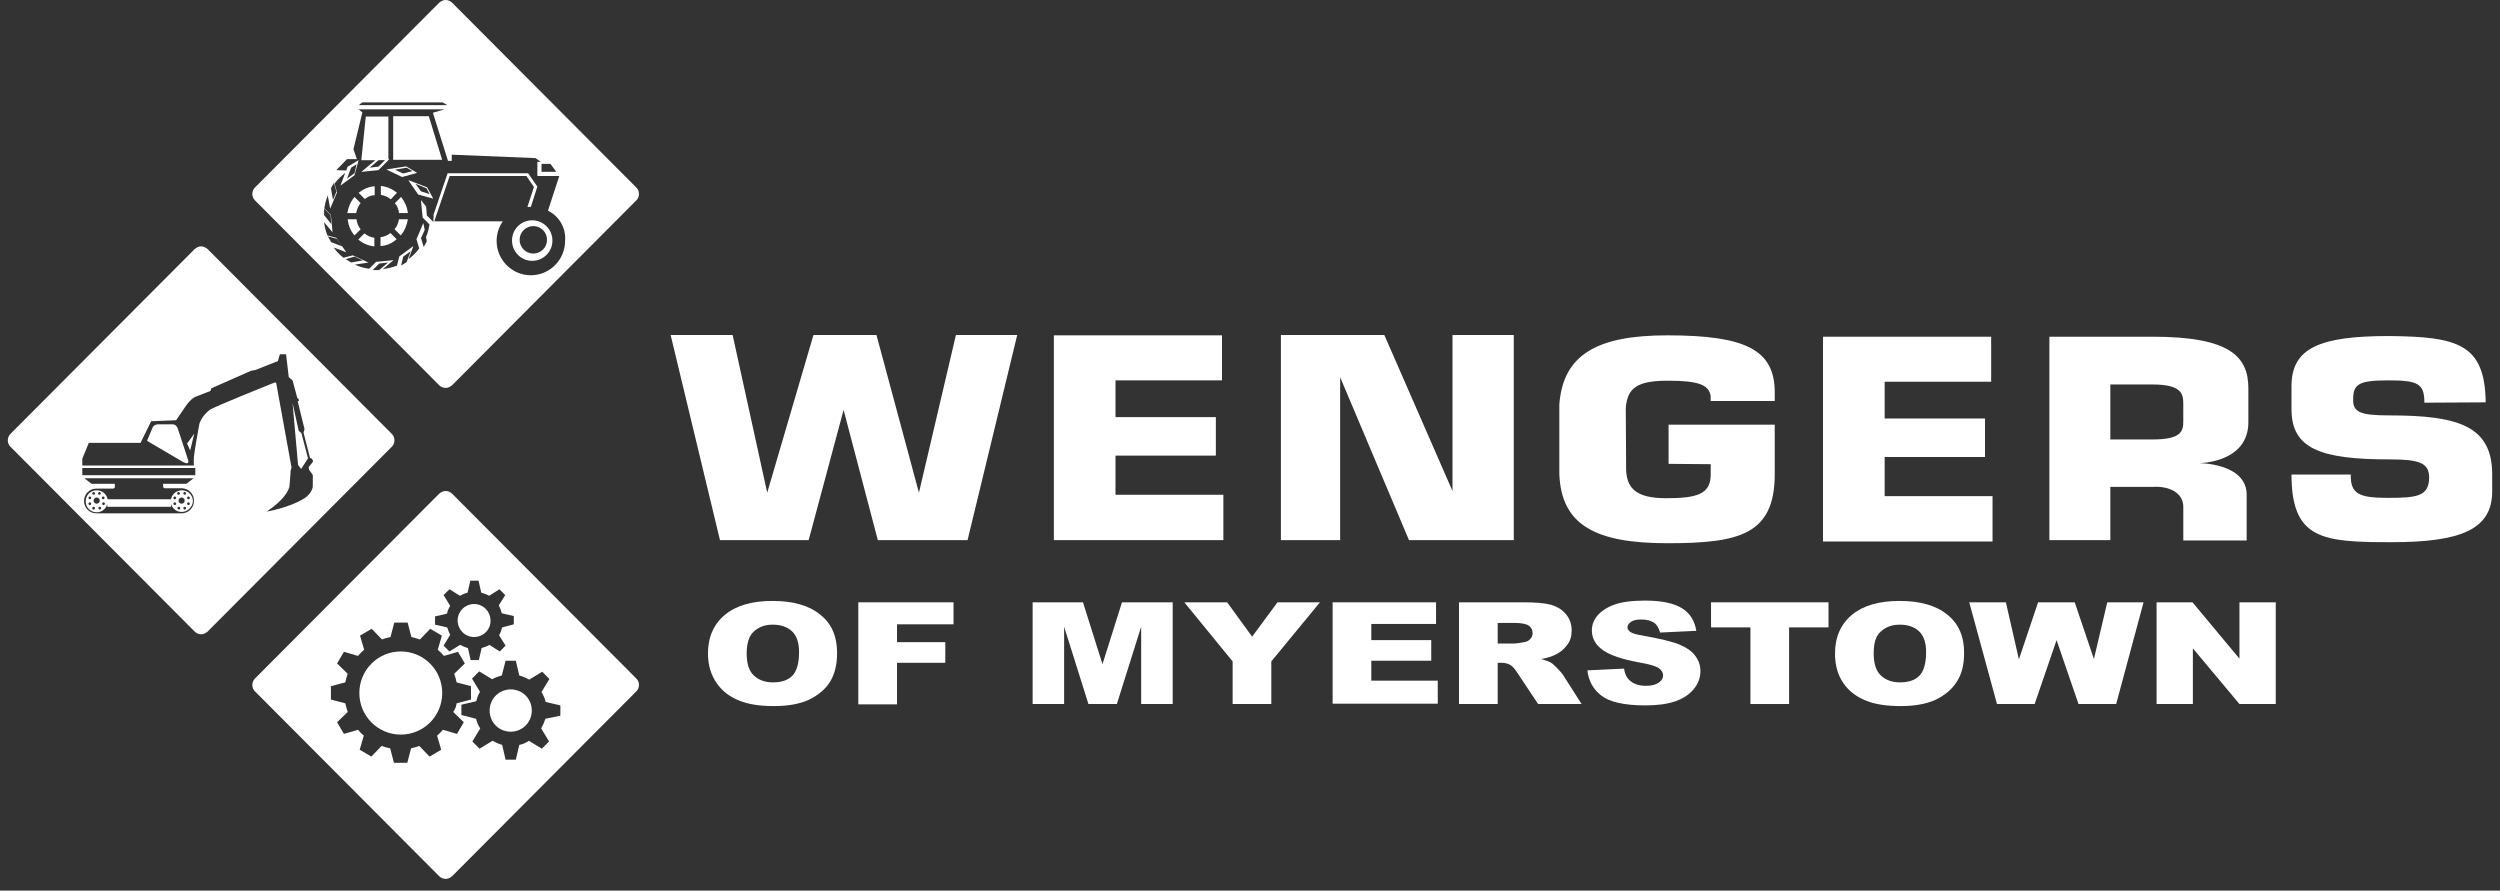 <svg width="160" height="57" viewBox="0 0 160 57" fill="none" xmlns="http://www.w3.org/2000/svg">
<rect x="0" y="0" width="160" height="57" fill="#333333" stroke="none"/>
<path d="M53.99 26.234L51.754 34.568H46.078L42.921 21.44H46.888L49.102 31.533L52.061 21.44H56.094L58.812 31.533L61.179 21.44H65.102L61.924 34.568H56.181L53.99 26.234Z" fill="white"/>
<path d="M78.208 21.462V24.343H71.392V26.696H77.814V29.159H71.392V31.665H78.296V34.568H67.447V21.462H78.208Z" fill="white"/>
<path d="M85.77 24.145V34.568H81.978V21.44H88.597L92.959 31.423V21.44H96.882V34.568H90.175L85.77 24.145Z" fill="white"/>
<path d="M113.583 30.346C113.583 34.238 111.282 34.766 106.701 34.766C102.098 34.766 99.928 33.6 99.797 30.346V25.882C100.038 22.672 102.252 21.462 106.701 21.462C111.72 21.462 113.583 22.386 113.583 25.112V25.662H109.484V25.354C109.375 24.629 108.717 24.365 106.745 24.365C104.772 24.365 104.158 24.827 104.049 26.102L104.071 29.796C104.027 31.226 104.663 31.886 106.635 31.886C108.608 31.886 109.463 31.622 109.485 30.412V29.708L106.789 29.686V27.18H113.583L113.583 30.346Z" fill="white"/>
<path d="M127.435 21.55V24.431H120.618V26.784H127.04V29.247H120.618V31.753H127.522V34.656H116.673V21.55H127.435Z" fill="white"/>
<path d="M135.062 31.16V34.568H131.161V21.55H137.78C142.689 21.55 143.895 22.803 143.895 24.848V27.026C143.895 29.62 140.761 29.642 140.761 29.642C140.761 29.642 143.698 29.642 143.785 31.577V34.59H139.731V32.435C139.731 31.555 138.854 31.094 137.78 31.16L135.062 31.16ZM135.062 24.607V28.125H137.78C139.665 28.125 139.73 27.553 139.73 26.938V25.86C139.73 25.244 139.665 24.607 137.78 24.607L135.062 24.607Z" fill="white"/>
<path d="M159.084 25.75L155.16 25.772C155.16 24.563 154.766 24.343 152.881 24.343C150.996 24.343 150.602 24.563 150.602 25.552C150.58 26.366 151.018 26.586 152.925 26.586C157.352 26.586 159.5 27.268 159.5 30.368V31.446C159.5 33.886 157.484 34.7 153.078 34.7C148.651 34.7 146.656 34.546 146.656 30.368H150.448C150.426 31.6 150.952 31.864 152.837 31.864C154.722 31.864 155.445 31.753 155.467 30.566C155.467 29.599 154.788 29.401 152.903 29.401C148.476 29.401 146.656 28.697 146.656 26.19V24.717C146.656 22.254 148.476 21.506 152.903 21.506C157.264 21.55 159.04 21.99 159.084 25.75Z" fill="white"/>
<path d="M45.31 41.825C45.31 40.769 45.683 39.933 46.406 39.34C47.129 38.746 48.137 38.46 49.431 38.46C50.768 38.46 51.776 38.746 52.499 39.34C53.222 39.911 53.573 40.725 53.573 41.781C53.573 42.55 53.419 43.166 53.113 43.65C52.806 44.133 52.346 44.507 51.754 44.793C51.162 45.057 50.417 45.189 49.54 45.189C48.642 45.189 47.896 45.079 47.305 44.837C46.713 44.595 46.231 44.244 45.88 43.738C45.507 43.21 45.31 42.572 45.31 41.825ZM47.787 41.825C47.787 42.484 47.94 42.946 48.247 43.232C48.554 43.518 48.949 43.672 49.475 43.672C50.001 43.672 50.417 43.54 50.702 43.254C50.987 42.968 51.14 42.462 51.14 41.737C51.14 41.121 50.987 40.681 50.68 40.395C50.373 40.11 49.957 39.978 49.453 39.978C48.949 39.978 48.554 40.132 48.247 40.417C47.94 40.681 47.787 41.165 47.787 41.825Z" fill="white"/>
<path d="M54.932 38.548H61.025V39.956H57.409V41.099H60.499V42.419H57.409V45.079H54.932V38.548Z" fill="white"/>
<path d="M66.066 38.548H69.31L70.559 42.506L71.808 38.548H75.052V45.057H73.035V40.109L71.479 45.057H69.66L68.104 40.109V45.057H66.088V38.548H66.066Z" fill="white"/>
<path d="M75.797 38.548H78.537L80.137 40.747L81.759 38.548H84.477L81.364 42.33V45.057H78.888V42.33L75.797 38.548Z" fill="white"/>
<path d="M85.288 38.548H91.907V39.933H87.764V40.967H91.6V42.286H87.764V43.562H92.016V45.035H85.288V38.548Z" fill="white"/>
<path d="M93.375 45.057V38.548H97.496C98.263 38.548 98.832 38.592 99.249 38.702C99.643 38.812 99.972 39.01 100.213 39.296C100.454 39.582 100.586 39.933 100.586 40.351C100.586 40.703 100.498 41.033 100.301 41.275C100.104 41.539 99.862 41.758 99.512 41.913C99.293 42.023 99.008 42.111 98.635 42.176C98.92 42.264 99.139 42.33 99.271 42.418C99.358 42.462 99.49 42.594 99.665 42.77C99.841 42.946 99.95 43.078 100.016 43.166L101.221 45.057H98.438L97.123 43.078C96.948 42.814 96.816 42.66 96.685 42.572C96.509 42.462 96.312 42.418 96.071 42.418H95.852V45.057H93.375ZM95.852 41.187H96.882C96.992 41.187 97.21 41.165 97.539 41.099C97.693 41.077 97.846 41.011 97.934 40.901C98.043 40.791 98.087 40.659 98.087 40.527C98.087 40.307 97.999 40.153 97.846 40.044C97.693 39.933 97.386 39.867 96.926 39.867H95.852V41.187Z" fill="white"/>
<path d="M101.594 42.902L103.939 42.792C103.983 43.1 104.093 43.342 104.246 43.496C104.509 43.76 104.86 43.892 105.342 43.892C105.693 43.892 105.956 43.826 106.153 43.694C106.35 43.562 106.438 43.408 106.438 43.232C106.438 43.056 106.35 42.902 106.175 42.77C106 42.638 105.561 42.506 104.904 42.396C103.83 42.198 103.041 41.934 102.581 41.605C102.12 41.275 101.879 40.857 101.879 40.351C101.879 40.021 101.989 39.691 102.23 39.406C102.471 39.12 102.822 38.878 103.304 38.702C103.786 38.526 104.443 38.438 105.276 38.438C106.306 38.438 107.074 38.592 107.6 38.9C108.126 39.208 108.454 39.691 108.564 40.373L106.241 40.483C106.175 40.197 106.043 39.977 105.846 39.845C105.649 39.714 105.364 39.647 105.035 39.647C104.75 39.647 104.531 39.691 104.378 39.801C104.224 39.911 104.159 40.021 104.159 40.153C104.159 40.263 104.224 40.351 104.334 40.439C104.444 40.527 104.728 40.615 105.167 40.681C106.241 40.879 107.008 41.055 107.49 41.253C107.951 41.45 108.301 41.693 108.498 41.978C108.717 42.264 108.827 42.594 108.827 42.946C108.827 43.364 108.696 43.738 108.411 44.089C108.126 44.441 107.731 44.705 107.227 44.881C106.723 45.057 106.087 45.145 105.298 45.145C103.94 45.145 102.997 44.925 102.471 44.507C101.967 44.112 101.66 43.562 101.594 42.902Z" fill="white"/>
<path d="M109.506 38.548H117.024V40.153H114.503V45.057H112.027V40.153H109.506V38.548Z" fill="white"/>
<path d="M117.441 41.825C117.441 40.769 117.813 39.933 118.536 39.34C119.26 38.746 120.268 38.46 121.561 38.46C122.898 38.46 123.906 38.746 124.629 39.34C125.353 39.911 125.703 40.725 125.703 41.781C125.703 42.55 125.55 43.166 125.221 43.65C124.914 44.133 124.454 44.507 123.862 44.793C123.271 45.057 122.525 45.189 121.649 45.189C120.75 45.189 120.005 45.079 119.413 44.837C118.821 44.595 118.339 44.244 117.988 43.738C117.616 43.21 117.441 42.572 117.441 41.825ZM119.917 41.825C119.917 42.484 120.07 42.946 120.378 43.232C120.684 43.518 121.079 43.672 121.605 43.672C122.131 43.672 122.547 43.54 122.832 43.254C123.117 42.968 123.271 42.462 123.271 41.737C123.271 41.121 123.117 40.681 122.81 40.395C122.504 40.11 122.087 39.978 121.583 39.978C121.079 39.978 120.684 40.132 120.378 40.417C120.049 40.681 119.917 41.165 119.917 41.825Z" fill="white"/>
<path d="M126.032 38.548H128.377L129.21 42.199L130.437 38.548H132.782L134.01 42.176L134.865 38.548H137.188L135.435 45.057H133.024L131.621 40.967L130.218 45.057H127.807L126.032 38.548Z" fill="white"/>
<path d="M138.021 38.548H140.322L143.325 42.154V38.548H145.648V45.057H143.325L140.344 41.495V45.057H138.021V38.548Z" fill="white"/>
<path d="M22.998 44.353C22.998 45.827 24.182 47.014 25.65 47.014C27.119 47.014 28.302 45.827 28.302 44.353C28.302 42.88 27.119 41.693 25.65 41.693C24.182 41.693 22.998 42.88 22.998 44.353Z" fill="white"/>
<path d="M32.379 46.794C31.875 46.684 31.48 46.288 31.371 45.783C31.152 44.793 32.006 43.936 32.993 44.156C33.497 44.266 33.891 44.661 34.001 45.167C34.22 46.157 33.365 47.014 32.379 46.794Z" fill="white"/>
<path d="M29.289 39.714C29.289 40.285 29.749 40.769 30.341 40.769C30.932 40.769 31.415 40.285 31.393 39.714C31.393 39.142 30.932 38.658 30.341 38.658C29.771 38.658 29.289 39.12 29.289 39.714Z" fill="white"/>
<path fill-rule="evenodd" clip-rule="evenodd" d="M28.105 31.599C28.236 31.489 28.368 31.423 28.521 31.423C28.675 31.423 28.828 31.489 28.938 31.599L40.729 43.43C40.949 43.65 40.949 44.024 40.729 44.243L28.938 56.074C28.806 56.184 28.675 56.25 28.521 56.25C28.368 56.25 28.215 56.184 28.105 56.074L16.313 44.243C16.094 44.023 16.094 43.65 16.313 43.43L28.105 31.599ZM30.143 44.771L29.223 45.013C29.201 45.211 29.135 45.387 29.004 45.563L29.683 46.223L29.245 46.97L28.346 46.706C28.236 46.838 28.105 46.97 27.973 47.08L28.236 47.982L27.491 48.422L26.834 47.74C26.658 47.806 26.483 47.85 26.308 47.894L26.067 48.818H25.212L24.971 47.894C24.773 47.85 24.598 47.806 24.423 47.74L23.765 48.422L23.02 47.982L23.283 47.08C23.152 46.97 23.02 46.838 22.91 46.706L22.012 46.97L21.573 46.223L22.253 45.563C22.198 45.416 22.158 45.252 22.121 45.1C22.113 45.071 22.106 45.042 22.099 45.013L21.179 44.771V43.914L22.099 43.672C22.143 43.474 22.187 43.298 22.253 43.122L21.573 42.462L22.012 41.715L22.91 41.979C23.042 41.825 23.173 41.693 23.305 41.583L23.042 40.681L23.787 40.242L24.445 40.923C24.62 40.857 24.795 40.813 24.992 40.769L25.234 39.846H26.088L26.33 40.769C26.505 40.813 26.68 40.857 26.856 40.923H26.878L27.535 40.242L28.28 40.681L28.017 41.583C28.171 41.715 28.302 41.847 28.412 41.979L29.31 41.715L29.749 42.462L29.069 43.122C29.135 43.298 29.179 43.474 29.223 43.672L30.143 43.914V44.771ZM35.864 45.805V45.145L34.921 44.925C34.878 44.706 34.768 44.486 34.658 44.288L35.163 43.452L34.702 42.99L33.869 43.496C33.672 43.386 33.475 43.298 33.234 43.232L33.014 42.286H32.357L32.116 43.232H32.094C31.875 43.298 31.677 43.364 31.502 43.474L30.669 42.968L30.209 43.43L30.713 44.266V44.288C30.603 44.464 30.538 44.639 30.494 44.837L30.472 44.881L29.529 45.101V45.761L30.472 46.003C30.516 46.223 30.603 46.421 30.735 46.619L30.231 47.454L30.691 47.916L31.524 47.41C31.721 47.52 31.918 47.608 32.138 47.674L32.357 48.62H33.014L33.233 47.674C33.453 47.63 33.672 47.542 33.847 47.41L34.68 47.916L35.14 47.454L34.636 46.619C34.745 46.421 34.833 46.223 34.899 46.003L35.864 45.805ZM32.883 39.428V39.955L32.138 40.154C32.094 40.33 32.029 40.506 31.941 40.66L32.357 41.319L31.985 41.693L31.327 41.275C31.174 41.363 30.998 41.429 30.823 41.473L30.648 42.243H30.122L29.947 41.473C29.771 41.429 29.618 41.363 29.464 41.275H29.442L28.763 41.693L28.39 41.319L28.807 40.637V40.615C28.741 40.484 28.675 40.33 28.631 40.176L28.61 40.154L27.842 39.978V39.45L28.61 39.274V39.252C28.653 39.076 28.719 38.922 28.807 38.79V38.768L28.39 38.086L28.763 37.712L29.442 38.13C29.596 38.042 29.749 37.976 29.924 37.932L30.1 37.163H30.626L30.801 37.932C30.976 37.976 31.152 38.042 31.305 38.13L31.963 37.712L32.335 38.086L31.919 38.746C32.007 38.9 32.072 39.076 32.116 39.252L32.883 39.428Z" fill="white"/>
<path d="M9.41 28.213L11.689 29.554C12.171 29.818 12.04 29.445 12.04 29.445C12.04 29.445 11.492 27.751 11.382 27.443C11.273 27.136 11.053 27.158 11.053 27.158H10.133C9.826 27.158 9.76 27.378 9.76 27.378L9.41 28.213Z" fill="white"/>
<path d="M11.974 28.389L12.171 28.829L12.434 27.751L11.974 28.389Z" fill="white"/>
<path d="M19.075 29.752L19.272 30.016L19.711 29.334L19.294 27.729L19.119 27.575L18.724 25.794L19.075 29.752Z" fill="white"/>
<path fill-rule="evenodd" clip-rule="evenodd" d="M10.944 32.259C11.031 32.545 11.294 32.765 11.623 32.765C12.018 32.765 12.325 32.435 12.347 32.083C12.347 31.687 12.04 31.38 11.645 31.38C11.294 31.38 11.009 31.621 10.944 31.951H6.889C6.823 31.621 6.538 31.38 6.188 31.38C5.793 31.38 5.486 31.687 5.486 32.083C5.486 32.479 5.793 32.787 6.188 32.787C6.516 32.787 6.779 32.567 6.867 32.259V32.435H10.944V32.259ZM11.623 32.237C11.732 32.237 11.82 32.149 11.82 32.039C11.82 31.93 11.732 31.841 11.623 31.841C11.514 31.841 11.426 31.93 11.426 32.039C11.426 32.149 11.514 32.237 11.623 32.237ZM11.514 31.577C11.514 31.626 11.474 31.665 11.426 31.665C11.378 31.665 11.338 31.626 11.338 31.577C11.338 31.529 11.378 31.49 11.426 31.49C11.474 31.49 11.514 31.529 11.514 31.577ZM11.185 31.951C11.233 31.951 11.272 31.912 11.272 31.863C11.272 31.815 11.233 31.775 11.185 31.775C11.136 31.775 11.097 31.815 11.097 31.863C11.097 31.912 11.136 31.951 11.185 31.951ZM11.908 31.577C11.908 31.626 11.869 31.665 11.82 31.665C11.772 31.665 11.733 31.626 11.733 31.577C11.733 31.529 11.772 31.49 11.82 31.49C11.869 31.49 11.908 31.529 11.908 31.577ZM12.062 31.951C12.11 31.951 12.149 31.912 12.149 31.863C12.149 31.815 12.11 31.775 12.062 31.775C12.013 31.775 11.974 31.815 11.974 31.863C11.974 31.912 12.013 31.951 12.062 31.951ZM11.535 32.523C11.535 32.572 11.496 32.611 11.448 32.611C11.399 32.611 11.36 32.572 11.36 32.523C11.36 32.474 11.399 32.435 11.448 32.435C11.496 32.435 11.535 32.474 11.535 32.523ZM11.185 32.325C11.233 32.325 11.272 32.286 11.272 32.237C11.272 32.189 11.233 32.149 11.185 32.149C11.136 32.149 11.097 32.189 11.097 32.237C11.097 32.286 11.136 32.325 11.185 32.325ZM11.908 32.523C11.908 32.572 11.869 32.611 11.82 32.611C11.772 32.611 11.733 32.572 11.733 32.523C11.733 32.474 11.772 32.435 11.82 32.435C11.869 32.435 11.908 32.474 11.908 32.523ZM12.062 32.325C12.11 32.325 12.149 32.286 12.149 32.237C12.149 32.189 12.11 32.149 12.062 32.149C12.013 32.149 11.974 32.189 11.974 32.237C11.974 32.286 12.013 32.325 12.062 32.325ZM6.385 32.039C6.385 32.149 6.296 32.237 6.188 32.237C6.079 32.237 5.99 32.149 5.99 32.039C5.99 31.93 6.079 31.841 6.188 31.841C6.296 31.841 6.385 31.93 6.385 32.039ZM5.99 31.665C6.039 31.665 6.078 31.626 6.078 31.577C6.078 31.529 6.039 31.49 5.99 31.49C5.942 31.49 5.903 31.529 5.903 31.577C5.903 31.626 5.942 31.665 5.99 31.665ZM5.837 31.863C5.837 31.912 5.798 31.951 5.749 31.951C5.701 31.951 5.662 31.912 5.662 31.863C5.662 31.815 5.701 31.775 5.749 31.775C5.798 31.775 5.837 31.815 5.837 31.863ZM6.363 31.665C6.411 31.665 6.45 31.626 6.45 31.577C6.45 31.529 6.411 31.49 6.363 31.49C6.314 31.49 6.275 31.529 6.275 31.577C6.275 31.626 6.314 31.665 6.363 31.665ZM6.692 31.863C6.692 31.912 6.652 31.951 6.604 31.951C6.556 31.951 6.516 31.912 6.516 31.863C6.516 31.815 6.556 31.775 6.604 31.775C6.652 31.775 6.692 31.815 6.692 31.863ZM5.99 32.611C6.039 32.611 6.078 32.572 6.078 32.523C6.078 32.474 6.039 32.435 5.99 32.435C5.942 32.435 5.903 32.474 5.903 32.523C5.903 32.572 5.942 32.611 5.99 32.611ZM5.837 32.237C5.837 32.286 5.798 32.325 5.749 32.325C5.701 32.325 5.662 32.286 5.662 32.237C5.662 32.189 5.701 32.149 5.749 32.149C5.798 32.149 5.837 32.189 5.837 32.237ZM6.385 32.611C6.433 32.611 6.473 32.572 6.473 32.523C6.473 32.474 6.433 32.435 6.385 32.435C6.336 32.435 6.297 32.474 6.297 32.523C6.297 32.572 6.336 32.611 6.385 32.611ZM6.714 32.237C6.714 32.286 6.674 32.325 6.626 32.325C6.578 32.325 6.538 32.286 6.538 32.237C6.538 32.189 6.578 32.149 6.626 32.149C6.674 32.149 6.714 32.189 6.714 32.237Z" fill="white"/>
<path fill-rule="evenodd" clip-rule="evenodd" d="M12.456 15.943C12.588 15.833 12.719 15.767 12.873 15.767C13.026 15.767 13.157 15.833 13.289 15.943L25.081 27.773C25.3 27.993 25.3 28.367 25.081 28.587L13.289 40.417C13.157 40.527 13.026 40.593 12.873 40.593C12.719 40.593 12.566 40.527 12.456 40.417L0.664 28.587C0.445 28.367 0.445 27.993 0.664 27.773L12.456 15.943ZM20.039 29.532C20.039 29.532 19.864 29.774 19.798 29.84C19.742 29.882 19.758 29.943 19.771 29.992C19.778 30.02 19.784 30.044 19.776 30.06L20.018 30.39V31.094C20.018 31.49 19.579 31.841 19.491 31.885C18.527 32.501 17.059 32.743 17.059 32.743C18.461 31.819 18.527 31.116 18.527 31.116L18.593 30.28C18.571 30.126 18.659 29.928 18.659 29.928L17.694 24.607C17.694 24.453 17.585 24.475 17.585 24.475C17.585 24.475 13.683 26.036 13.42 26.234C12.916 26.608 12.763 27.113 12.763 27.113C12.763 27.113 12.434 28.895 12.412 29.224C12.39 29.532 12.412 29.796 12.412 29.796H5.267V29.356L5.683 28.345H8.993L9.673 26.959L11.273 26.894C11.273 26.894 11.755 26.19 11.886 25.992C12.018 25.794 12.303 25.442 12.61 25.354L13.464 25.024L13.53 24.849L16.073 23.727L16.336 23.683L17.782 23.111L17.914 22.672H18.308L18.483 24.145L18.724 24.343L19.031 25.486L19.097 25.509L19.141 25.64L19.053 25.684L19.491 27.465L19.426 27.685L19.842 29.312C19.996 29.312 20.039 29.532 20.039 29.532ZM12.5 29.95H5.267V30.412H12.5V29.95ZM10.527 31.248H11.623C12.062 31.248 12.434 31.621 12.412 32.061C12.412 32.501 12.062 32.853 11.623 32.853H6.166C5.728 32.853 5.377 32.501 5.377 32.061C5.377 31.622 5.728 31.27 6.166 31.27H7.262L7.349 31.204V30.962H5.859L5.399 30.61H12.39L11.93 30.962H10.44V31.182L10.527 31.248Z" fill="white"/>
<path d="M22.687 12.604L23.081 13C22.928 13.176 22.84 13.396 22.797 13.637H22.227C22.293 13.242 22.446 12.89 22.687 12.604Z" fill="white"/>
<path d="M22.249 14.033H22.819C22.84 14.253 22.928 14.495 23.081 14.671L22.687 15.067C22.424 14.759 22.293 14.407 22.249 14.033Z" fill="white"/>
<path d="M23.958 15.771C23.564 15.727 23.213 15.572 22.928 15.331L23.323 14.935C23.498 15.089 23.717 15.177 23.958 15.221V15.771Z" fill="white"/>
<path d="M23.345 12.736L22.95 12.34C23.257 12.098 23.607 11.944 23.98 11.922V12.494C23.761 12.494 23.542 12.582 23.345 12.736Z" fill="white"/>
<path fill-rule="evenodd" clip-rule="evenodd" d="M23.125 10.999L24.024 10.251H23.125L23.41 7.458H24.857V10.185H24.923L24.221 10.889L23.125 10.999ZM23.656 10.731L24.226 10.665L24.642 10.247H24.226L23.656 10.731Z" fill="white"/>
<path d="M25.668 12.604C25.909 12.912 26.062 13.264 26.106 13.637H25.536C25.514 13.418 25.427 13.176 25.273 13L25.668 12.604Z" fill="white"/>
<path d="M25.01 12.758C24.835 12.604 24.616 12.516 24.375 12.472V11.9C24.769 11.944 25.12 12.098 25.405 12.34L25.01 12.758Z" fill="white"/>
<path fill-rule="evenodd" clip-rule="evenodd" d="M25.733 11.329L24.725 10.845L25.997 10.647L26.698 11.065L25.733 11.329ZM25.803 11.105L25.278 10.863L26.023 10.731L26.395 10.951L25.803 11.105Z" fill="white"/>
<path d="M24.353 15.748V15.177C24.572 15.155 24.813 15.067 24.988 14.913L25.383 15.309C25.076 15.595 24.703 15.726 24.353 15.748Z" fill="white"/>
<path d="M25.646 15.067L25.251 14.671C25.405 14.495 25.492 14.275 25.536 14.033H26.106C26.04 14.429 25.887 14.781 25.646 15.067Z" fill="white"/>
<path fill-rule="evenodd" clip-rule="evenodd" d="M26.764 12.45L26.128 11.526L27.334 11.988L27.728 12.714L26.764 12.45ZM26.943 12.248L26.593 11.765L27.294 12.05L27.491 12.424L26.943 12.248Z" fill="white"/>
<path d="M25.164 10.229V7.436H27.443L28.298 10.229H25.164Z" fill="white"/>
<path fill-rule="evenodd" clip-rule="evenodd" d="M34.062 16.694C33.361 16.694 32.769 16.122 32.769 15.397C32.769 14.671 33.339 14.099 34.062 14.099C34.763 14.099 35.355 14.671 35.355 15.397C35.355 16.122 34.764 16.694 34.062 16.694ZM35.009 15.349C35.009 15.835 34.616 16.228 34.132 16.228C33.648 16.228 33.255 15.835 33.255 15.349C33.255 14.863 33.648 14.469 34.132 14.469C34.616 14.469 35.009 14.863 35.009 15.349Z" fill="white"/>
<path fill-rule="evenodd" clip-rule="evenodd" d="M28.521 0C28.368 0 28.236 0.066 28.105 0.176L16.313 12.006C16.094 12.226 16.094 12.6 16.313 12.82L28.105 24.651C28.215 24.761 28.368 24.826 28.521 24.826C28.675 24.826 28.806 24.761 28.938 24.651L40.729 12.82C40.949 12.6 40.949 12.226 40.729 12.006L28.938 0.176C28.828 0.066 28.675 0 28.521 0ZM28.648 11.087L27.737 13.766L27.754 13.788L27.732 14.206L27.316 13.788L27.274 13.222L26.939 12.802L27.049 13.923L27.487 14.363C27.443 14.649 27.377 14.913 27.268 15.155L27.235 14.991L27.316 15.437L27.119 15.811L26.943 15.239L27.181 14.719L27.093 14.275L26.654 15.309L26.829 15.902C26.632 16.166 26.413 16.386 26.15 16.584L26.457 15.748L25.558 16.408L25.405 17.002C25.12 17.112 24.813 17.178 24.506 17.222L25.186 16.65L24.068 16.76L23.629 17.2C23.3 17.156 22.994 17.068 22.709 16.936L23.585 16.804L22.577 16.342L21.985 16.496C21.744 16.32 21.525 16.078 21.35 15.836L22.161 16.144L21.901 15.766L21.201 15.503L20.982 15.129L21.552 15.283L21.878 15.734L21.525 15.221L20.955 15.067C20.846 14.803 20.78 14.517 20.736 14.209L21.284 14.869L21.175 13.747L20.758 13.329C20.802 13.044 20.868 12.78 20.977 12.516L21.131 13.351L21.569 12.318L21.416 11.746C21.613 11.482 21.832 11.262 22.095 11.065L21.788 11.878L22.687 11.219L22.95 10.251L22.248 10.669L22.161 10.911L21.525 10.889L22.205 10.185H22.84L22.621 9.547L23.191 7.194L22.95 6.997H28.451L27.706 7.216L28.671 10.295H28.912V9.899L34.281 10.119L34.61 10.361H34.391V11.262H35.794L35.07 13.483C35.772 13.835 36.232 14.561 36.166 15.418C36.166 16.628 35.18 17.617 33.974 17.617C32.769 17.617 31.783 16.628 31.783 15.418C31.783 14.957 31.936 14.517 32.177 14.165H27.794L28.78 11.262H33.69L34.172 11.966L33.755 13.242H33.974L34.391 11.944L33.799 11.087H28.648ZM21.53 12.27L21.311 12.798L21.179 12.05L21.376 11.699L21.53 12.27ZM22.954 6.729L23.195 6.553H28.324L28.631 6.729H22.954ZM34.658 10.995H35.601L35.228 10.489H34.658V10.995ZM22.691 11.083L22.209 11.435L22.472 10.731L22.823 10.511L22.691 11.083ZM26.286 16.075L25.804 16.426L25.672 16.998L26.023 16.778L26.286 16.075ZM24.269 16.866L24.839 16.8L24.269 17.284H23.853L24.269 16.866ZM23.218 16.668L22.691 16.426L22.122 16.58L22.472 16.8L23.218 16.668ZM21.157 13.766L21.201 14.337L20.741 13.766V13.348L21.157 13.766Z" fill="white"/>
</svg>
